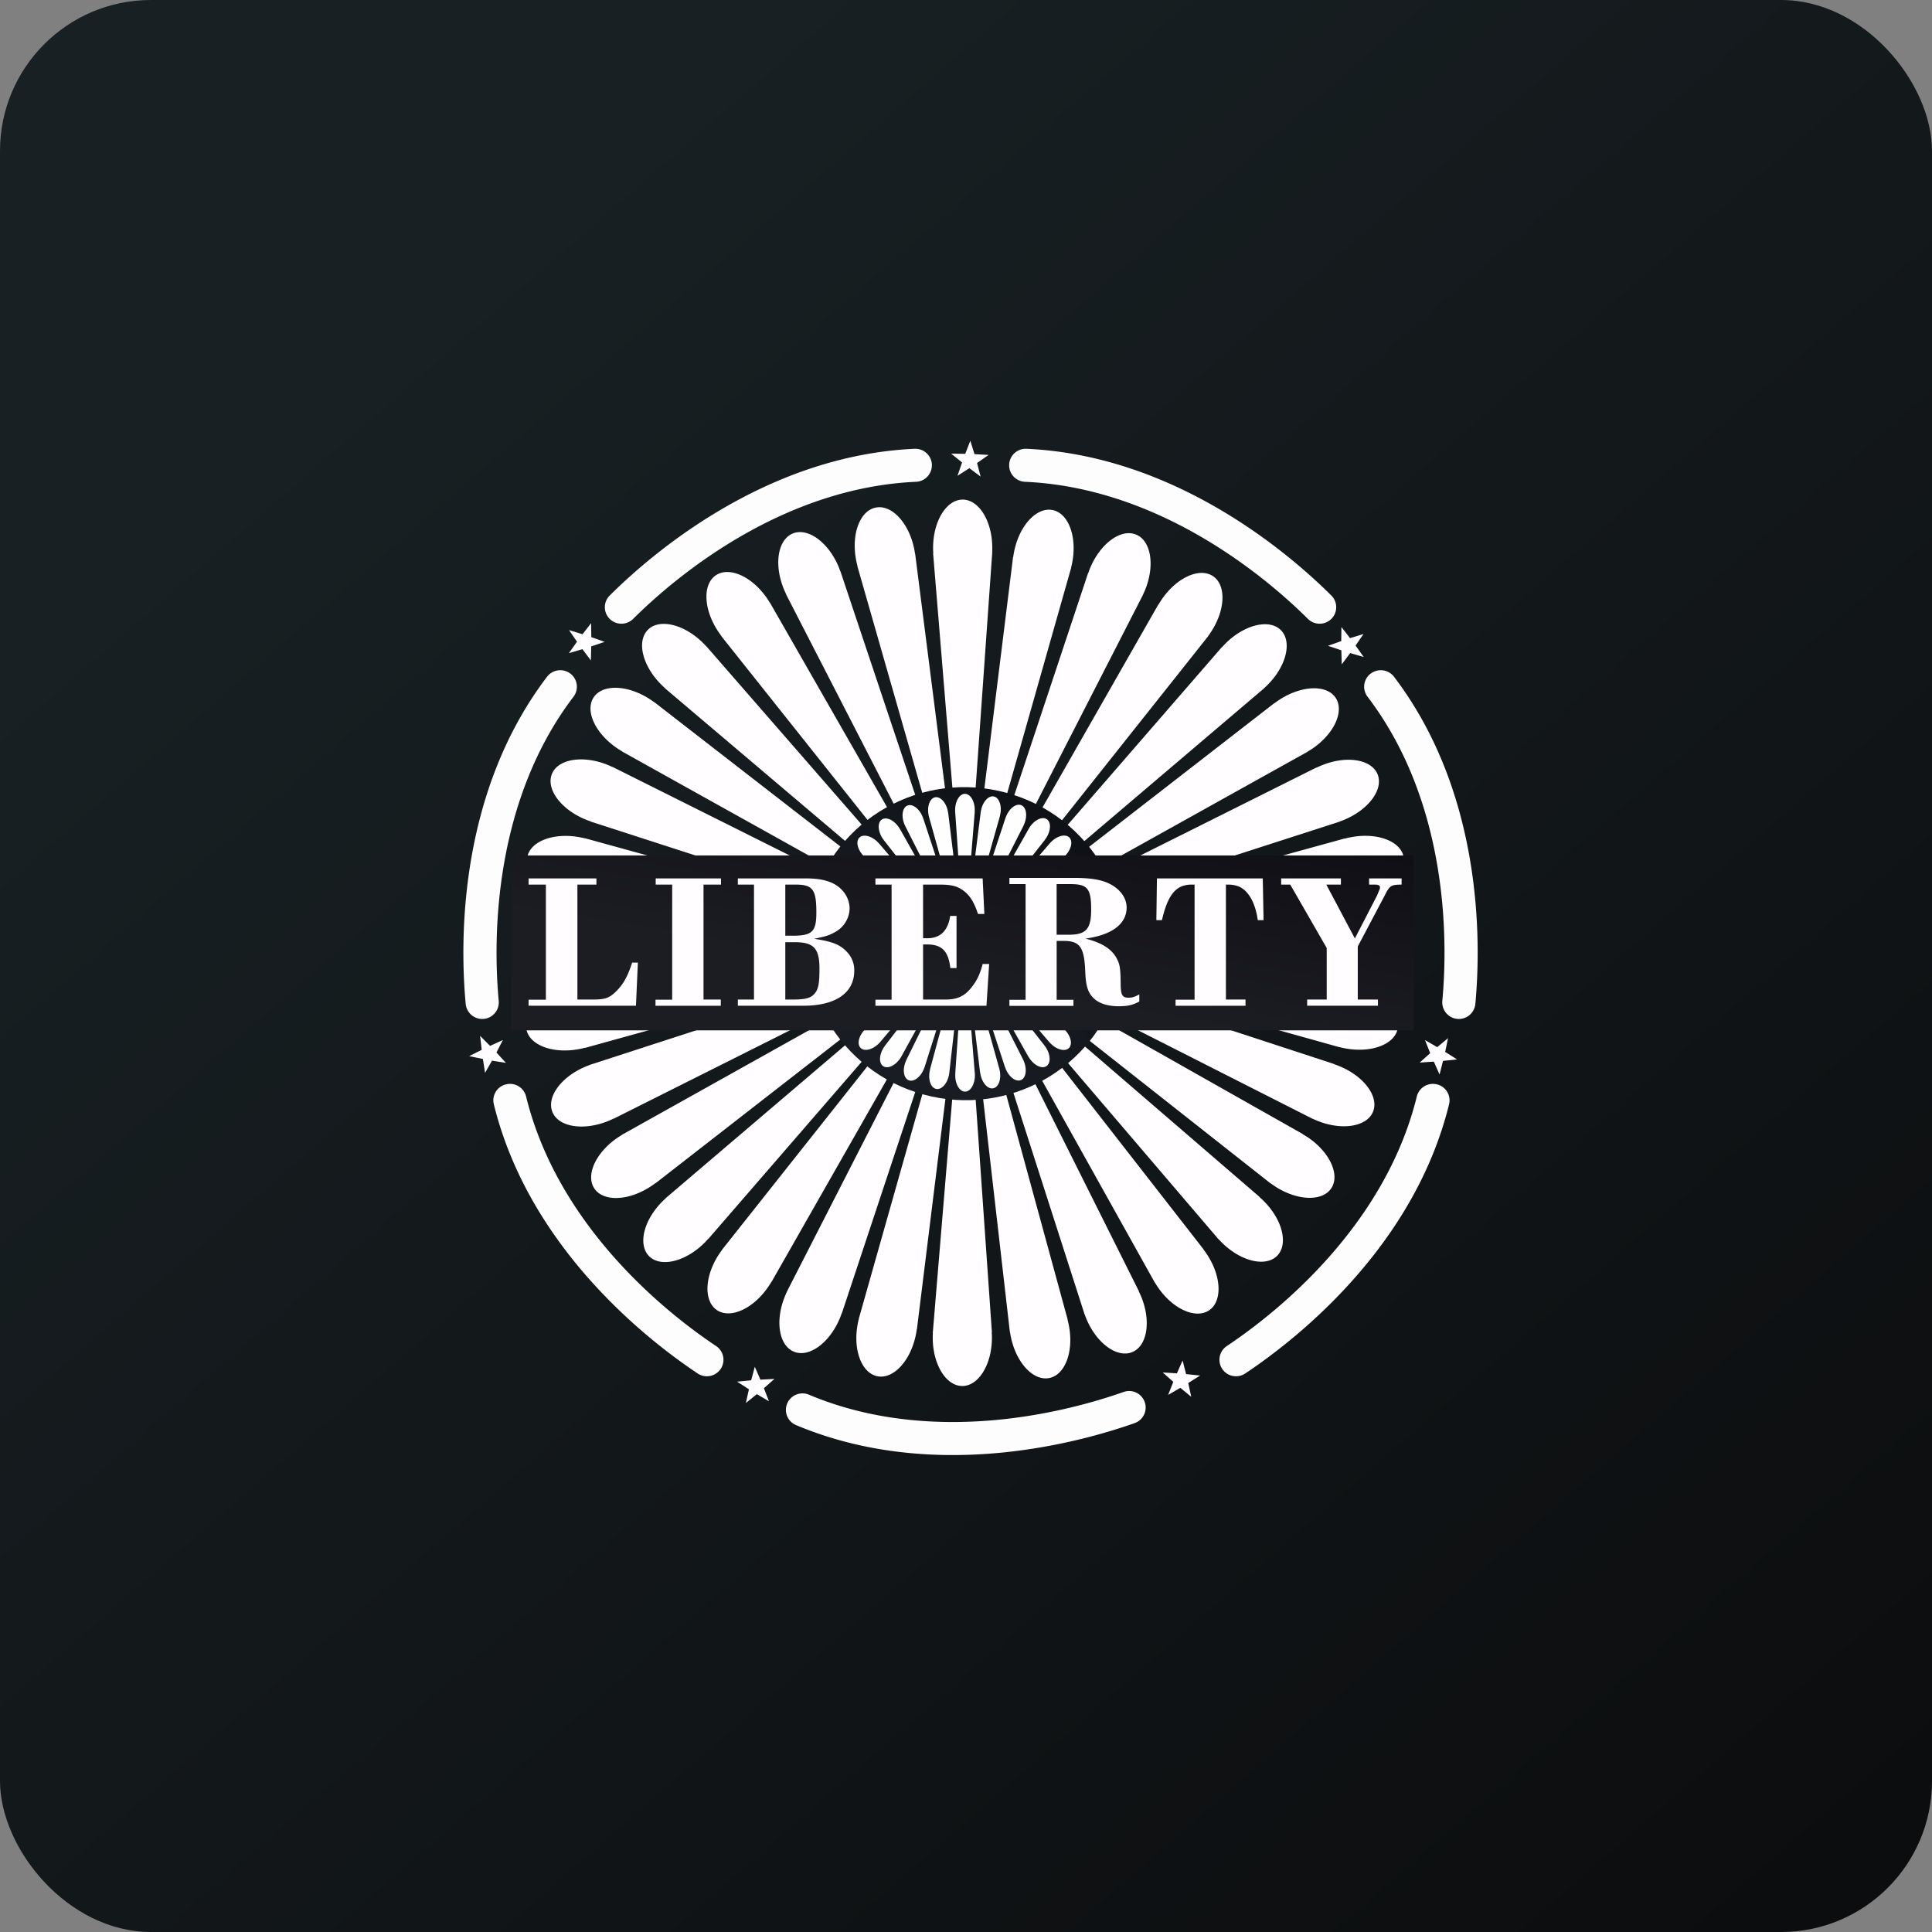 <!-- by FastBull --><svg xmlns="http://www.w3.org/2000/svg" width="64" height="64" viewBox="0 0 64 64"><rect x="0" y="0" width="64" height="64" fill="#808080" stroke="none"/><rect x="0" y="0" width="64" height="64" rx="5" ry="5" fill="url(#fb100)" /><path fill="url(#fb100)" d="" /><path d="M 31.863,31.232 L 18.93,30.266 L 18.93,30.269 A 2.744,2.744 0 0,0 18.764,30.265 C 17.876,30.27 17.163,30.71 17.172,31.249 C 17.18,31.788 17.907,32.22 18.794,32.215 C 18.851,32.215 18.906,32.213 18.961,32.209 L 18.961,32.214 L 31.862,31.233 Z M 31.864,31.253 L 18.973,32.807 L 18.973,32.81 A 2.748,2.748 0 0,0 18.809,32.839 C 17.939,33.015 17.326,33.586 17.441,34.112 C 17.554,34.639 18.351,34.923 19.22,34.745 C 19.276,34.734 19.329,34.721 19.383,34.706 L 19.384,34.712 L 31.865,31.252 Z M 31.871,31.271 L 19.551,35.271 L 19.552,35.273 C 19.5,35.291 19.448,35.312 19.397,35.333 C 18.578,35.676 18.09,36.355 18.305,36.849 C 18.519,37.343 19.356,37.467 20.174,37.124 C 20.226,37.103 20.277,37.078 20.326,37.054 L 20.328,37.059 L 31.871,31.271 Z M 31.881,31.288 L 20.608,37.588 L 20.61,37.592 C 20.563,37.619 20.516,37.649 20.469,37.68 C 19.734,38.175 19.387,38.936 19.695,39.379 C 20.003,39.822 20.848,39.78 21.583,39.284 C 21.63,39.253 21.675,39.221 21.719,39.188 L 21.721,39.192 L 31.881,31.288 Z M 31.894,31.304 L 22.056,39.687 L 22.059,39.689 C 22.017,39.725 21.978,39.763 21.938,39.804 C 21.314,40.432 21.123,41.245 21.511,41.621 C 21.9,41.995 22.721,41.789 23.345,41.162 C 23.385,41.122 23.422,41.081 23.458,41.039 L 23.462,41.043 L 31.894,31.304 Z M 31.909,31.316 L 23.916,41.403 L 23.918,41.406 A 2.763,2.763 0 0,0 23.822,41.542 C 23.333,42.278 23.305,43.113 23.759,43.406 C 24.214,43.698 24.98,43.336 25.468,42.599 C 25.499,42.553 25.529,42.505 25.556,42.458 L 25.56,42.461 L 31.909,31.316 Z M 31.927,31.326 L 26.068,42.785 L 26.07,42.787 A 2.6,2.6 0 0,0 26.002,42.94 C 25.667,43.758 25.804,44.581 26.307,44.779 C 26.811,44.979 27.49,44.476 27.825,43.658 C 27.846,43.605 27.866,43.553 27.883,43.502 L 27.888,43.503 L 31.927,31.326 Z M 31.946,31.331 L 28.449,43.683 L 28.452,43.683 A 2.615,2.615 0 0,0 28.415,43.846 C 28.247,44.713 28.541,45.494 29.075,45.592 C 29.607,45.688 30.175,45.064 30.343,44.196 C 30.354,44.142 30.363,44.087 30.369,44.033 L 30.374,44.033 L 31.946,31.331 Z M 32.852,44.132 L 32.858,44.132 L 31.965,31.333 L 30.899,44.162 L 30.903,44.162 A 2.43,2.43 0 0,0 30.898,44.329 C 30.904,45.212 31.347,45.922 31.887,45.913 C 32.428,45.905 32.864,45.181 32.859,44.298 A 2.709,2.709 0 0,0 32.852,44.132 Z M 35.402,43.876 A 2.542,2.542 0 0,0 35.363,43.714 L 35.368,43.713 L 31.985,31.332 L 33.453,44.123 L 33.457,44.123 C 33.465,44.175 33.474,44.231 33.486,44.286 C 33.664,45.152 34.237,45.761 34.767,45.647 C 35.296,45.535 35.58,44.741 35.402,43.876 Z M 37.792,42.926 A 2.318,2.318 0 0,0 37.722,42.775 L 37.728,42.773 L 32.004,31.325 L 35.93,43.545 L 35.933,43.544 C 35.951,43.597 35.971,43.648 35.993,43.7 C 36.337,44.514 37.02,45.001 37.516,44.786 C 38.013,44.573 38.137,43.74 37.793,42.926 Z M 39.964,41.524 A 2.83,2.83 0 0,0 39.865,41.39 L 39.87,41.387 L 32.021,31.315 L 38.258,42.494 L 38.262,42.492 C 38.289,42.539 38.319,42.587 38.351,42.633 C 38.848,43.365 39.612,43.709 40.057,43.403 C 40.503,43.098 40.461,42.256 39.963,41.524 Z M 41.849,39.772 A 2.612,2.612 0 0,0 41.726,39.658 L 41.73,39.654 L 32.037,31.303 L 40.367,41.054 L 40.369,41.051 C 40.406,41.092 40.444,41.131 40.485,41.171 C 41.115,41.792 41.934,41.982 42.31,41.596 C 42.687,41.209 42.48,40.392 41.849,39.772 Z M 43.295,37.658 A 2.494,2.494 0 0,0 43.152,37.571 L 43.155,37.566 L 32.048,31.287 L 42.092,39.204 L 42.094,39.199 C 42.139,39.233 42.184,39.264 42.231,39.296 C 42.972,39.782 43.81,39.81 44.104,39.358 C 44.398,38.905 44.036,38.144 43.296,37.657 Z M 44.357,35.313 C 44.305,35.292 44.252,35.272 44.201,35.256 L 44.203,35.25 L 32.059,31.271 L 43.482,37.062 L 43.483,37.059 C 43.532,37.083 43.583,37.105 43.635,37.126 C 44.457,37.46 45.285,37.324 45.485,36.823 C 45.684,36.322 45.181,35.647 44.357,35.313 Z M 44.899,32.807 A 2.558,2.558 0 0,0 44.734,32.781 L 44.735,32.776 L 32.064,31.251 L 44.384,34.693 L 44.384,34.69 C 44.436,34.703 44.492,34.716 44.547,34.726 C 45.419,34.894 46.204,34.6 46.301,34.07 C 46.398,33.54 45.772,32.975 44.9,32.807 Z M 45.139,30.272 C 45.082,30.272 45.026,30.274 44.971,30.279 L 44.971,30.273 L 32.07,31.232 L 45.001,32.221 L 45.001,32.218 C 45.057,32.221 45.112,32.222 45.169,32.222 C 46.056,32.217 46.768,31.776 46.76,31.238 C 46.752,30.7 46.025,30.267 45.139,30.272 Z M 46.494,28.373 C 46.381,27.847 45.584,27.563 44.713,27.741 C 44.659,27.751 44.604,27.765 44.551,27.78 L 44.55,27.774 L 32.068,31.212 L 44.962,29.679 L 44.961,29.676 C 45.016,29.669 45.07,29.659 45.126,29.648 C 45.995,29.47 46.608,28.9 46.494,28.373 Z M 45.629,25.637 C 45.415,25.143 44.577,25.019 43.76,25.363 C 43.707,25.384 43.656,25.407 43.607,25.432 L 43.604,25.427 L 32.063,31.193 L 44.383,27.216 L 44.38,27.213 C 44.433,27.194 44.485,27.174 44.537,27.153 C 45.355,26.809 45.844,26.131 45.629,25.637 Z M 44.239,23.107 C 43.931,22.664 43.086,22.706 42.351,23.201 C 42.303,23.232 42.258,23.265 42.214,23.298 L 42.212,23.294 L 32.052,31.176 L 43.325,24.897 L 43.323,24.894 C 43.37,24.867 43.417,24.837 43.465,24.806 C 44.2,24.31 44.546,23.55 44.239,23.107 Z M 42.422,20.866 C 42.034,20.492 41.213,20.696 40.589,21.324 A 2.731,2.731 0 0,0 40.475,21.446 L 40.471,21.443 L 32.04,31.161 L 41.877,22.799 L 41.874,22.796 C 41.916,22.761 41.956,22.723 41.996,22.682 C 42.62,22.054 42.811,21.241 42.422,20.865 Z M 40.172,19.08 C 39.718,18.787 38.954,19.149 38.465,19.886 A 2.678,2.678 0 0,0 38.377,20.027 L 38.372,20.024 L 32.023,31.148 L 40.017,21.082 L 40.014,21.081 C 40.047,21.037 40.08,20.991 40.11,20.944 C 40.599,20.207 40.627,19.372 40.173,19.08 Z M 37.626,17.706 C 37.123,17.507 36.444,18.01 36.108,18.828 C 36.087,18.881 36.068,18.932 36.051,18.984 L 36.045,18.982 L 32.006,31.139 L 37.865,19.7 L 37.863,19.699 C 37.887,19.649 37.909,19.599 37.931,19.547 C 38.266,18.729 38.13,17.904 37.627,17.706 Z M 34.859,16.894 C 34.327,16.798 33.759,17.421 33.591,18.289 C 33.58,18.344 33.571,18.399 33.564,18.453 L 33.559,18.453 L 31.987,31.133 L 35.485,18.803 L 35.482,18.803 C 35.495,18.75 35.508,18.695 35.518,18.64 C 35.686,17.773 35.392,16.992 34.859,16.894 Z M 32.87,18.135 C 32.865,17.251 32.422,16.543 31.881,16.55 C 31.339,16.559 30.905,17.282 30.91,18.165 C 30.91,18.221 30.913,18.277 30.916,18.332 L 30.911,18.332 L 31.964,31.13 L 32.869,18.301 L 32.866,18.301 C 32.869,18.247 32.87,18.191 32.87,18.135 Z M 31.944,31.131 L 30.315,18.341 L 30.311,18.341 A 2.496,2.496 0 0,0 30.283,18.177 C 30.105,17.312 29.531,16.702 29.002,16.816 C 28.473,16.929 28.188,17.722 28.367,18.587 C 28.377,18.642 28.391,18.696 28.406,18.748 L 28.4,18.75 L 31.944,31.131 Z M 31.925,31.137 L 27.838,18.918 L 27.834,18.92 A 2.73,2.73 0 0,0 27.775,18.763 C 27.43,17.95 26.749,17.463 26.252,17.677 C 25.756,17.891 25.632,18.723 25.976,19.538 C 25.997,19.59 26.021,19.64 26.045,19.689 L 26.041,19.691 L 31.925,31.137 Z M 31.909,31.148 L 25.509,19.97 L 25.506,19.972 A 2.818,2.818 0 0,0 25.416,19.831 C 24.92,19.099 24.155,18.754 23.71,19.06 C 23.264,19.366 23.307,20.207 23.805,20.94 C 23.836,20.985 23.868,21.03 23.902,21.074 L 23.897,21.076 L 31.909,31.148 Z M 31.893,31.161 L 23.4,21.41 L 23.398,21.413 A 2.7,2.7 0 0,0 23.283,21.293 C 22.653,20.671 21.834,20.481 21.458,20.867 C 21.081,21.255 21.288,22.072 21.919,22.692 A 2.73,2.73 0 0,0 22.041,22.806 L 22.038,22.809 L 31.893,31.161 Z M 31.881,31.176 L 21.675,23.26 L 21.673,23.264 A 2.432,2.432 0 0,0 21.537,23.168 C 20.796,22.681 19.957,22.654 19.663,23.105 C 19.369,23.558 19.733,24.319 20.473,24.806 C 20.52,24.837 20.567,24.866 20.616,24.893 L 20.613,24.897 L 31.881,31.176 Z M 31.871,31.193 L 20.285,25.402 L 20.284,25.407 A 2.66,2.66 0 0,0 20.131,25.338 C 19.308,25.006 18.481,25.141 18.282,25.642 C 18.082,26.143 18.586,26.818 19.409,27.152 C 19.462,27.173 19.513,27.193 19.566,27.209 L 19.564,27.215 L 31.87,31.194 Z M 31.865,31.213 L 19.385,27.77 L 19.385,27.774 A 2.732,2.732 0 0,0 19.221,27.738 C 18.35,27.57 17.564,27.864 17.467,28.394 C 17.369,28.923 17.997,29.489 18.869,29.656 C 18.923,29.666 18.979,29.676 19.033,29.682 L 19.032,29.687 L 31.865,31.213 Z" fill="#fffdff" /><path d="M 37.038,32.64 C 37.796,29.881 36.142,27.025 33.343,26.263 C 30.545,25.501 27.66,27.121 26.902,29.881 C 26.143,32.641 27.797,35.496 30.596,36.258 C 33.395,37.02 36.279,35.401 37.038,32.64 Z" fill="url(#fb101)" /><path d="M 36.321,30.903 L 36.265,30.904 L 36.265,30.903 L 31.974,31.229 L 36.254,31.558 L 36.254,31.556 A 0.89,0.89 0 0,0 36.31,31.558 C 36.604,31.56 36.846,31.415 36.849,31.233 C 36.851,31.052 36.615,30.904 36.321,30.903 Z M 36.306,31.767 A 0.945,0.945 0 0,0 36.251,31.759 L 36.251,31.757 L 31.973,31.235 L 36.115,32.398 L 36.115,32.395 A 0.942,0.942 0 0,0 36.169,32.409 C 36.457,32.468 36.722,32.373 36.76,32.196 C 36.797,32.02 36.595,31.828 36.306,31.769 Z M 36.111,32.606 A 1.029,1.029 0 0,0 36.058,32.586 L 31.97,31.241 L 35.801,33.186 L 35.801,33.184 A 0.858,0.858 0 0,0 35.852,33.207 C 36.124,33.322 36.401,33.281 36.473,33.116 C 36.544,32.949 36.383,32.721 36.111,32.606 Z M 35.755,33.395 A 0.798,0.798 0 0,0 35.707,33.365 L 31.967,31.248 L 35.338,33.902 L 35.34,33.901 L 35.385,33.933 C 35.629,34.101 35.91,34.114 36.011,33.965 C 36.114,33.816 35.998,33.561 35.755,33.395 Z M 35.267,34.108 A 0.813,0.813 0 0,0 35.228,34.069 L 31.963,31.253 L 34.761,34.524 L 34.762,34.524 A 0.91,0.91 0 0,0 34.8,34.564 C 35.007,34.775 35.28,34.844 35.409,34.718 C 35.538,34.592 35.474,34.319 35.267,34.108 Z M 34.642,34.692 A 0.885,0.885 0 0,0 34.61,34.646 L 31.958,31.256 L 34.065,35.001 L 34.066,35.001 L 34.096,35.047 C 34.258,35.294 34.511,35.416 34.663,35.318 C 34.814,35.22 34.804,34.94 34.642,34.692 Z M 33.918,35.161 A 0.774,0.774 0 0,0 33.895,35.11 L 33.897,35.11 L 31.952,31.259 L 33.292,35.35 L 33.294,35.35 C 33.3,35.368 33.306,35.385 33.313,35.403 C 33.425,35.678 33.649,35.846 33.817,35.78 C 33.984,35.712 34.029,35.435 33.918,35.16 Z M 33.118,35.466 A 1.134,1.134 0 0,0 33.105,35.411 L 33.106,35.411 L 31.946,31.261 L 32.467,35.529 L 32.469,35.529 A 0.952,0.952 0 0,0 32.479,35.583 C 32.534,35.875 32.722,36.084 32.899,36.051 C 33.076,36.02 33.174,35.758 33.118,35.466 Z M 32.292,35.572 L 32.293,35.572 L 31.94,31.264 L 31.644,35.563 L 31.646,35.563 A 0.896,0.896 0 0,0 31.644,35.619 C 31.642,35.916 31.787,36.159 31.966,36.161 C 32.145,36.164 32.292,35.925 32.295,35.628 A 0.892,0.892 0 0,0 32.293,35.573 Z M 31.933,31.262 L 30.809,35.42 L 30.811,35.42 A 1.005,1.005 0 0,0 30.799,35.476 C 30.74,35.767 30.834,36.033 31.009,36.071 C 31.185,36.109 31.376,35.904 31.435,35.614 A 0.938,0.938 0 0,0 31.444,35.559 L 31.933,31.262 Z M 31.926,31.259 L 30.027,35.105 L 30.029,35.105 A 0.799,0.799 0 0,0 30.006,35.157 C 29.89,35.43 29.932,35.71 30.097,35.782 C 30.262,35.853 30.488,35.69 30.602,35.416 A 1.016,1.016 0 0,0 30.623,35.364 L 30.623,35.365 L 31.926,31.259 Z M 31.921,31.256 L 29.317,34.639 L 29.317,34.64 A 0.721,0.721 0 0,0 29.286,34.685 C 29.121,34.931 29.107,35.215 29.254,35.316 C 29.401,35.419 29.655,35.304 29.821,35.058 L 29.851,35.011 L 31.921,31.256 Z M 31.916,31.253 L 28.699,34.057 L 28.7,34.06 A 0.847,0.847 0 0,0 28.659,34.097 C 28.449,34.305 28.382,34.58 28.506,34.71 C 28.631,34.84 28.902,34.776 29.111,34.568 A 0.771,0.771 0 0,0 29.15,34.526 L 29.15,34.528 L 31.916,31.252 Z M 31.912,31.247 L 28.226,33.356 L 28.226,33.357 A 0.749,0.749 0 0,0 28.18,33.387 C 27.934,33.55 27.814,33.807 27.911,33.958 C 28.009,34.11 28.287,34.101 28.533,33.937 L 28.578,33.905 L 31.912,31.247 Z M 31.909,31.241 L 27.879,32.578 L 27.879,32.58 A 0.984,0.984 0 0,0 27.826,32.599 C 27.553,32.711 27.386,32.938 27.452,33.106 C 27.52,33.274 27.794,33.321 28.067,33.208 A 0.822,0.822 0 0,0 28.117,33.186 L 31.909,31.241 Z M 31.906,31.235 L 27.701,31.748 L 27.701,31.749 A 0.879,0.879 0 0,0 27.647,31.758 C 27.358,31.814 27.15,32.004 27.181,32.182 C 27.214,32.36 27.475,32.458 27.764,32.403 A 0.766,0.766 0 0,0 27.819,32.39 L 31.906,31.235 Z M 31.904,31.229 L 27.623,30.907 L 27.623,30.908 A 0.865,0.865 0 0,0 27.568,30.905 C 27.274,30.904 27.032,31.049 27.029,31.231 C 27.026,31.412 27.263,31.56 27.557,31.561 L 27.613,31.56 L 27.613,31.561 L 31.904,31.229 Z M 31.905,31.221 L 27.763,30.067 L 27.763,30.069 A 0.868,0.868 0 0,0 27.709,30.056 C 27.42,29.996 27.155,30.091 27.117,30.268 C 27.081,30.445 27.283,30.636 27.572,30.697 A 0.949,0.949 0 0,0 27.627,30.706 L 31.905,31.221 Z M 31.907,31.215 L 28.076,29.279 L 28.075,29.281 A 0.996,0.996 0 0,0 28.025,29.258 C 27.753,29.142 27.475,29.184 27.404,29.35 C 27.333,29.516 27.494,29.744 27.766,29.859 A 0.763,0.763 0 0,0 27.819,29.88 L 27.818,29.88 L 31.906,31.216 Z M 31.911,31.21 L 28.539,28.562 L 28.538,28.563 A 0.963,0.963 0 0,0 28.493,28.53 C 28.249,28.364 27.968,28.35 27.866,28.499 C 27.764,28.648 27.88,28.903 28.123,29.07 C 28.139,29.081 28.155,29.091 28.171,29.099 L 31.911,31.21 Z M 31.915,31.205 L 29.117,27.939 L 29.117,27.941 A 0.918,0.918 0 0,0 29.078,27.899 C 28.871,27.689 28.598,27.62 28.469,27.746 C 28.341,27.872 28.404,28.145 28.611,28.356 A 0.863,0.863 0 0,0 28.651,28.395 L 28.65,28.395 L 31.915,31.204 Z M 31.919,31.201 L 29.813,27.463 L 29.812,27.465 A 0.836,0.836 0 0,0 29.782,27.417 C 29.621,27.169 29.366,27.048 29.215,27.146 C 29.065,27.244 29.075,27.524 29.236,27.772 L 29.268,27.818 L 31.92,31.199 Z M 31.926,31.197 L 30.585,27.113 L 30.584,27.114 A 0.934,0.934 0 0,0 30.564,27.061 C 30.454,26.787 30.229,26.618 30.061,26.684 C 29.895,26.752 29.848,27.028 29.96,27.304 A 0.867,0.867 0 0,0 29.983,27.354 L 29.982,27.354 L 31.926,31.197 Z M 31.933,31.195 L 31.411,26.935 L 31.409,26.935 A 0.639,0.639 0 0,0 31.4,26.881 C 31.345,26.589 31.156,26.379 30.979,26.411 C 30.803,26.444 30.704,26.708 30.761,26.998 A 0.763,0.763 0 0,0 30.772,27.053 L 31.933,31.195 Z M 32.29,26.839 C 32.292,26.543 32.147,26.299 31.967,26.297 C 31.789,26.294 31.642,26.532 31.64,26.828 L 31.641,26.885 L 31.94,31.194 L 32.29,26.894 L 32.288,26.894 A 0.887,0.887 0 0,0 32.29,26.839 Z M 32.923,26.385 C 32.748,26.347 32.557,26.553 32.499,26.843 A 0.931,0.931 0 0,0 32.488,26.899 L 31.947,31.194 L 33.123,27.036 L 33.121,27.036 A 0.861,0.861 0 0,0 33.134,26.981 C 33.194,26.69 33.099,26.424 32.924,26.385 Z M 33.835,26.675 C 33.67,26.603 33.445,26.766 33.33,27.04 A 1.228,1.228 0 0,0 33.309,27.093 L 33.309,27.092 L 31.953,31.197 L 33.906,27.351 L 33.904,27.351 A 0.746,0.746 0 0,0 33.927,27.3 C 34.042,27.027 34,26.746 33.835,26.675 Z M 34.679,27.14 C 34.532,27.037 34.278,27.153 34.112,27.398 A 0.785,0.785 0 0,0 34.083,27.446 L 31.959,31.201 L 34.617,27.817 L 34.615,27.816 A 0.872,0.872 0 0,0 34.648,27.771 C 34.813,27.526 34.827,27.243 34.679,27.14 Z M 35.426,27.746 C 35.301,27.617 35.03,27.681 34.82,27.89 A 0.861,0.861 0 0,0 34.782,27.93 L 34.781,27.93 L 31.963,31.205 L 35.234,28.399 L 35.233,28.398 A 0.813,0.813 0 0,0 35.273,28.36 C 35.483,28.15 35.551,27.877 35.426,27.747 Z M 36.021,28.499 C 35.924,28.347 35.647,28.356 35.4,28.52 A 0.854,0.854 0 0,0 35.355,28.551 L 31.967,31.21 L 35.706,29.099 A 0.836,0.836 0 0,0 35.754,29.07 C 35.999,28.906 36.119,28.65 36.021,28.499 Z M 36.48,29.35 C 36.414,29.182 36.139,29.136 35.867,29.248 A 0.858,0.858 0 0,0 35.816,29.271 L 31.971,31.215 L 36.055,29.879 L 36.055,29.877 A 0.922,0.922 0 0,0 36.106,29.858 C 36.379,29.745 36.547,29.518 36.48,29.35 Z M 36.751,30.274 C 36.72,30.097 36.457,29.998 36.169,30.054 A 0.888,0.888 0 0,0 36.115,30.067 L 31.973,31.221 L 36.231,30.71 L 36.231,30.708 A 0.845,0.845 0 0,0 36.286,30.699 C 36.575,30.643 36.784,30.453 36.751,30.274 Z" fill="#fffeff" /><path d="M 16.944,34.132 L 46.829,34.132 L 46.829,28.338 L 16.944,28.338 L 16.944,34.132 Z" fill="url(#fb102)" /><path d="M 17.51,33.317 L 17.51,33.117 L 18.083,33.117 L 18.083,29.303 L 17.51,29.303 L 17.51,29.098 L 19.757,29.098 L 19.757,29.303 L 19.127,29.303 L 19.127,33.111 L 19.528,33.111 C 20.017,33.117 20.158,33.079 20.38,32.869 C 20.635,32.63 20.787,32.363 20.94,31.888 L 21.13,31.888 L 21.067,33.316 L 17.51,33.316 Z M 23.305,33.111 L 23.877,33.111 L 23.877,33.317 L 21.714,33.317 L 21.714,33.117 L 22.267,33.117 L 22.267,29.303 L 21.721,29.303 L 21.721,29.098 L 23.884,29.098 L 23.884,29.303 L 23.305,29.303 L 23.305,33.111 Z M 26.014,31.211 L 26.332,31.211 C 26.955,31.211 27.146,31.42 27.146,32.083 C 27.146,32.606 27.107,32.789 26.961,32.941 C 26.84,33.067 26.662,33.111 26.262,33.111 L 26.014,33.111 L 26.014,31.211 Z M 26.014,30.997 L 26.014,29.303 L 26.35,29.303 C 26.923,29.303 27.043,29.462 27.043,30.223 C 27.043,30.863 26.909,30.997 26.255,30.997 L 26.014,30.997 Z M 26.974,31.098 C 27.343,31.022 27.456,30.991 27.661,30.877 A 0.917,0.917 0 0,0 28.145,30.09 A 0.916,0.916 0 0,0 27.891,29.481 C 27.636,29.214 27.267,29.098 26.688,29.098 L 24.442,29.098 L 24.442,29.303 L 24.977,29.303 L 24.977,33.111 L 24.442,33.111 L 24.442,33.316 L 26.617,33.316 C 27.68,33.316 28.298,32.89 28.298,32.158 A 0.864,0.864 0 0,0 28.062,31.54 C 27.833,31.294 27.591,31.193 26.974,31.099 Z M 30.578,31.08 L 30.712,31.08 C 31.144,31.086 31.404,30.833 31.476,30.341 L 31.686,30.341 L 31.686,32.068 L 31.481,32.068 C 31.418,31.508 31.202,31.286 30.712,31.286 L 30.578,31.286 L 30.578,33.111 L 31.297,33.111 C 31.686,33.117 31.934,33.009 32.15,32.748 C 32.354,32.507 32.468,32.265 32.551,31.934 L 32.767,31.934 L 32.678,33.317 L 29,33.317 L 29,33.117 L 29.535,33.117 L 29.535,29.303 L 29,29.303 L 29,29.098 L 32.551,29.098 L 32.608,30.276 L 32.398,30.276 C 32.258,29.86 32.118,29.644 31.883,29.481 C 31.686,29.348 31.501,29.303 31.119,29.303 L 30.578,29.303 L 30.578,31.08 Z M 35.002,30.964 L 35.002,29.287 L 35.464,29.287 C 36.027,29.287 36.146,29.441 36.146,30.126 C 36.146,30.774 35.981,30.964 35.405,30.964 L 35.002,30.964 Z M 35.002,31.169 L 35.233,31.169 C 35.77,31.169 35.917,31.372 35.95,32.17 C 35.969,32.688 36.044,32.916 36.28,33.112 C 36.458,33.258 36.737,33.333 37.054,33.333 C 37.334,33.333 37.512,33.302 37.741,33.176 L 37.741,32.941 C 37.576,33.03 37.5,33.05 37.384,33.05 C 37.182,33.05 37.13,32.967 37.124,32.625 C 37.118,32.069 37.099,31.948 36.99,31.745 C 36.826,31.436 36.496,31.227 35.956,31.092 C 36.826,30.977 37.321,30.609 37.321,30.063 C 37.321,29.669 36.99,29.314 36.49,29.175 C 36.254,29.112 35.975,29.081 35.559,29.081 L 33.438,29.081 L 33.438,29.287 L 33.974,29.287 L 33.974,33.119 L 33.438,33.119 L 33.438,33.321 L 35.559,33.321 L 35.559,33.119 L 35.003,33.119 L 35.003,31.169 Z M 41.831,29.098 L 41.857,30.481 L 41.666,30.481 C 41.583,29.9 41.361,29.513 41.042,29.367 A 0.979,0.979 0 0,0 40.68,29.304 L 40.61,29.304 L 40.61,33.111 L 41.259,33.111 L 41.259,33.317 L 38.942,33.317 L 38.942,33.117 L 39.572,33.117 L 39.572,29.303 L 39.478,29.303 C 38.961,29.303 38.688,29.627 38.491,30.481 L 38.306,30.481 L 38.325,29.098 L 41.832,29.098 Z M 44.419,29.098 L 44.419,29.303 L 43.936,29.303 L 44.882,31.088 L 45.62,29.658 L 45.684,29.501 A 0.235,0.235 0 0,0 45.715,29.405 C 45.715,29.328 45.665,29.303 45.518,29.303 L 45.353,29.303 L 45.353,29.098 L 46.43,29.098 L 46.43,29.303 C 46.079,29.309 46.041,29.328 45.874,29.658 L 44.978,31.353 L 44.978,33.111 L 45.646,33.111 L 45.646,33.316 L 43.301,33.316 L 43.301,33.111 L 43.949,33.111 L 43.949,31.403 L 42.741,29.303 L 42.44,29.303 L 42.44,29.098 L 44.418,29.098 Z M 31.507,15.027 L 31.975,15.034 L 32.143,14.6 L 32.281,15.044 L 32.748,15.07 L 32.366,15.338 L 32.485,15.788 L 32.111,15.509 L 31.718,15.761 L 31.87,15.32 L 31.507,15.026 Z M 44.436,20.772 L 44.722,21.139 L 45.168,21.002 L 44.905,21.385 L 45.175,21.765 L 44.726,21.634 L 44.447,22.008 L 44.434,21.543 L 43.991,21.393 L 44.431,21.237 L 44.436,20.772 Z M 48.267,35.095 L 47.802,35.143 L 47.687,35.594 L 47.497,35.168 L 47.03,35.199 L 47.377,34.887 L 47.205,34.454 L 47.61,34.688 L 47.969,34.39 L 47.873,34.846 L 48.267,35.095 Z M 38.518,45.466 L 38.986,45.494 L 39.175,45.068 L 39.291,45.519 L 39.756,45.566 L 39.362,45.815 L 39.461,46.27 L 39.1,45.974 L 38.696,46.208 L 38.867,45.776 L 38.518,45.466 Z M 24.418,45.769 L 24.883,45.725 L 25.004,45.276 L 25.189,45.703 L 25.656,45.678 L 25.305,45.986 L 25.473,46.419 L 25.071,46.183 L 24.708,46.476 L 24.809,46.022 L 24.418,45.769 Z M 15.539,34.987 L 15.957,34.777 L 15.904,34.315 L 16.233,34.646 L 16.658,34.453 L 16.445,34.866 L 16.76,35.209 L 16.298,35.136 L 16.068,35.54 L 15.997,35.08 L 15.539,34.986 Z M 18.851,20.873 L 19.297,21.01 L 19.581,20.643 L 19.588,21.107 L 20.029,21.262 L 19.586,21.412 L 19.573,21.878 L 19.294,21.505 L 18.846,21.636 L 19.114,21.257 L 18.851,20.873 Z" fill="#fffdff" /><path d="M 30.869,15.39 A 0.548,0.548 0 0,1 30.345,15.96 C 26,16.153 22.52,18.963 20.974,20.501 A 0.551,0.551 0 0,1 20.197,20.501 A 0.545,0.545 0 0,1 20.197,19.728 C 21.803,18.129 25.533,15.08 30.297,14.867 A 0.548,0.548 0 0,1 30.87,15.39 Z M 18.892,22.312 C 19.133,22.495 19.181,22.837 18.999,23.079 C 16.372,26.528 16.319,30.986 16.521,33.155 A 0.549,0.549 0 0,1 15.427,33.255 C 15.217,31.004 15.243,26.199 18.122,22.418 A 0.551,0.551 0 0,1 18.892,22.313 Z M 33.431,15.39 C 33.416,15.691 33.651,15.946 33.955,15.96 C 38.3,16.153 41.78,18.963 43.326,20.501 A 0.551,0.551 0 0,0 44.103,20.501 A 0.545,0.545 0 0,0 44.103,19.728 C 42.497,18.129 38.767,15.08 34.003,14.867 A 0.548,0.548 0 0,0 33.43,15.39 Z M 45.408,22.312 A 0.545,0.545 0 0,0 45.301,23.079 C 47.928,26.528 47.981,30.986 47.779,33.155 A 0.549,0.549 0 0,0 48.873,33.255 C 49.083,31.004 49.057,26.199 46.178,22.418 A 0.551,0.551 0 0,0 45.408,22.313 Z M 16.762,35.921 A 0.549,0.549 0 0,1 17.427,36.322 C 18.461,40.527 21.904,43.378 23.723,44.59 A 0.546,0.546 0 0,1 23.873,45.348 A 0.551,0.551 0 0,1 23.111,45.498 C 21.223,44.24 17.493,41.191 16.359,36.582 A 0.546,0.546 0 0,1 16.762,35.92 Z M 26.077,46.492 A 0.55,0.55 0 0,1 26.797,46.201 C 30.804,47.885 35.159,46.838 37.22,46.111 A 0.546,0.546 0 1,1 37.588,47.142 C 35.446,47.898 30.762,49.055 26.37,47.208 A 0.546,0.546 0 0,1 26.077,46.492 Z M 47.599,35.921 A 0.549,0.549 0 0,0 46.934,36.322 C 45.901,40.527 42.457,43.378 40.639,44.59 A 0.546,0.546 0 0,0 40.488,45.348 C 40.657,45.6 40.998,45.666 41.25,45.498 C 43.138,44.24 46.868,41.191 48.002,36.582 A 0.546,0.546 0 0,0 47.599,35.92 Z" fill="#fefdfd" /><defs><linearGradient id="fb100" x1="13.69" y1="10.2" x2="74.3" y2="79.82" gradientUnits="userSpaceOnUse"><stop stop-color="#182023" /><stop offset="1" stop-color="#080708" /></linearGradient><linearGradient id="fb101" x1="28.67" y1="32.65" x2="39.34" y2="20.23" gradientUnits="userSpaceOnUse"><stop stop-color="#191d23" /><stop offset="1" stop-color="#040508" /></linearGradient><linearGradient id="fb102" x1="22.5" y1="31.13" x2="24.48" y2="19.4" gradientUnits="userSpaceOnUse"><stop stop-color="#1c1c23" /><stop offset="1" stop-color="#08050c" /></linearGradient></defs></svg>
